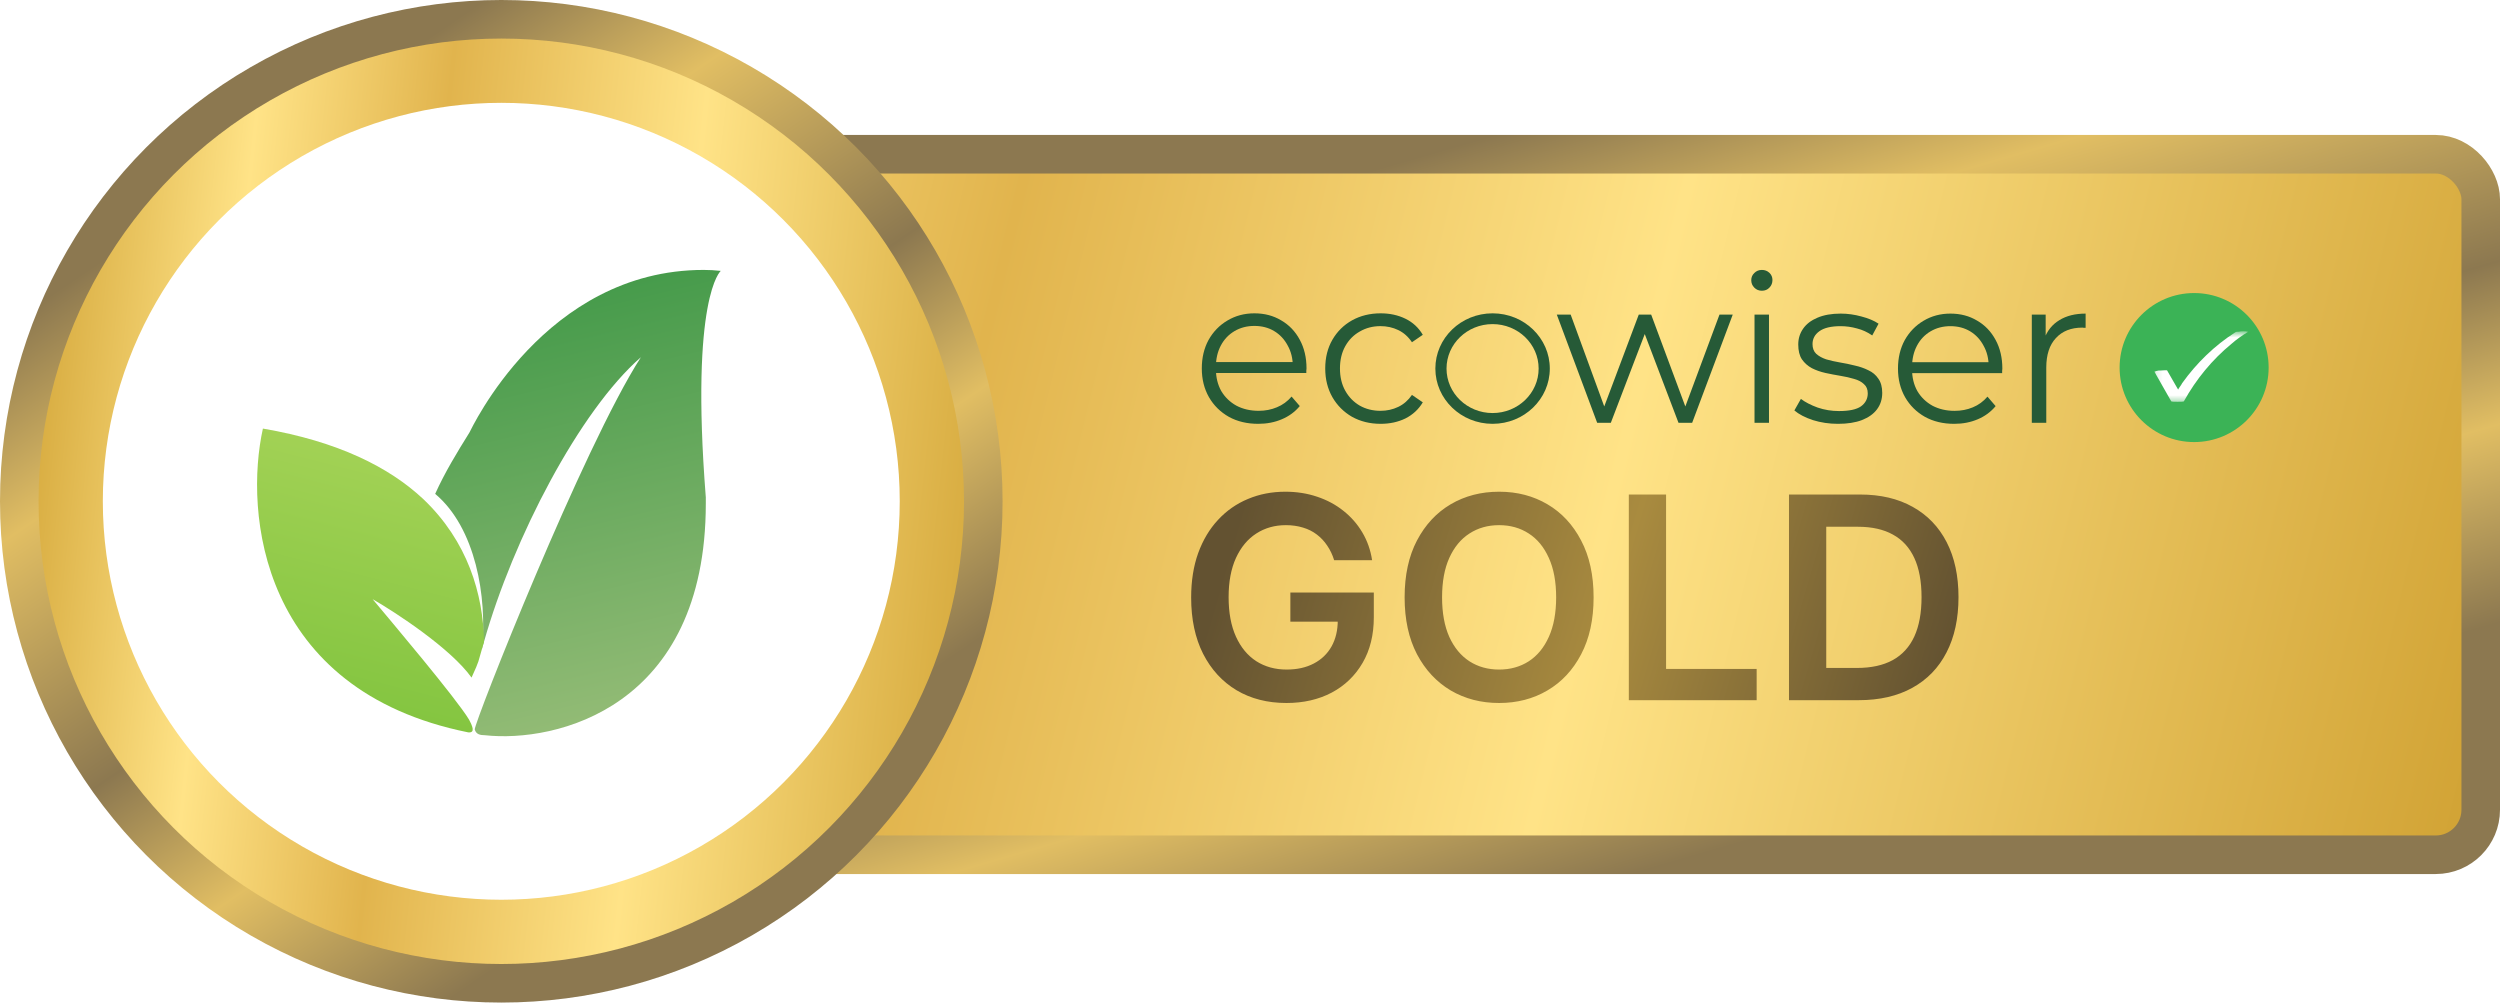<svg width="389" height="156" viewBox="0 0 389 156" fill="none" xmlns="http://www.w3.org/2000/svg">
<rect x="122" y="24" width="264" height="109" rx="7" fill="url(#paint0_linear_2949_7927)" stroke="url(#paint1_linear_2949_7927)" stroke-width="6"/>
<circle cx="78" cy="78" r="75" fill="url(#paint2_linear_2949_7927)" stroke="url(#paint3_linear_2949_7927)" stroke-width="6"/>
<circle cx="78" cy="78" r="62" fill="white"/>
<path d="M109.824 77.338V78.335C109.824 110.204 86.407 115.62 75.422 114.398C74.757 114.398 74.093 114.286 73.868 113.509C73.756 112.512 90.737 69.564 99.723 55.583C90.18 63.905 79.859 83.769 75.31 99.86C75.197 100.193 75.09 100.619 74.991 100.96C75.834 92.882 73.994 82.107 67.713 76.846C69.22 73.504 71.102 70.415 73.035 67.317C73.274 66.933 84.736 42 109.487 42C110.362 42 111.232 42.047 112.094 42.145H112.15V42.154C112.15 42.154 107.376 46.152 109.819 77.333L109.824 77.338Z" fill="url(#paint4_linear_2949_7927)"/>
<path d="M57.996 93.238C61.657 95.344 70.194 100.952 73.372 105.435C74.729 102.412 74.2 103.638 75.31 99.866C75.197 92.433 72.759 84.219 65.878 77.671C60.552 72.677 52.562 68.684 40.908 66.686C38.025 79.669 40.351 107.411 72.866 113.959C74.088 114.071 73.311 112.737 73.311 112.629C73.199 112.409 73.091 112.185 72.979 111.965C70.98 108.637 60.767 96.571 57.992 93.243L57.996 93.238Z" fill="url(#paint5_linear_2949_7927)"/>
<g filter="url(#filter0_dd_2949_7927)">
<path d="M207.594 87.167C207.333 86.323 206.974 85.568 206.516 84.901C206.068 84.224 205.526 83.646 204.891 83.167C204.266 82.688 203.547 82.328 202.734 82.089C201.922 81.839 201.036 81.714 200.078 81.714C198.359 81.714 196.828 82.146 195.484 83.011C194.141 83.875 193.083 85.146 192.313 86.823C191.552 88.49 191.172 90.521 191.172 92.917C191.172 95.334 191.552 97.38 192.313 99.058C193.073 100.735 194.13 102.011 195.484 102.886C196.839 103.75 198.411 104.183 200.203 104.183C201.828 104.183 203.234 103.87 204.422 103.245C205.62 102.62 206.542 101.735 207.188 100.589C207.833 99.433 208.156 98.079 208.156 96.526L209.469 96.73H200.781V92.198H213.766V96.042C213.766 98.782 213.182 101.151 212.016 103.151C210.849 105.151 209.245 106.693 207.203 107.776C205.161 108.849 202.818 109.386 200.172 109.386C197.224 109.386 194.635 108.724 192.406 107.401C190.188 106.068 188.453 104.177 187.203 101.729C185.964 99.271 185.344 96.355 185.344 92.98C185.344 90.396 185.708 88.089 186.438 86.058C187.177 84.026 188.208 82.302 189.531 80.886C190.854 79.459 192.406 78.375 194.188 77.636C195.969 76.886 197.906 76.511 200 76.511C201.771 76.511 203.422 76.771 204.953 77.292C206.484 77.802 207.844 78.532 209.031 79.48C210.229 80.427 211.214 81.552 211.984 82.855C212.755 84.157 213.26 85.594 213.5 87.167H207.594ZM247.965 92.948C247.965 96.396 247.319 99.349 246.027 101.808C244.746 104.256 242.996 106.131 240.777 107.433C238.569 108.735 236.064 109.386 233.262 109.386C230.46 109.386 227.949 108.735 225.73 107.433C223.522 106.12 221.772 104.24 220.48 101.792C219.199 99.334 218.559 96.386 218.559 92.948C218.559 89.5 219.199 86.552 220.48 84.105C221.772 81.646 223.522 79.766 225.73 78.464C227.949 77.162 230.46 76.511 233.262 76.511C236.064 76.511 238.569 77.162 240.777 78.464C242.996 79.766 244.746 81.646 246.027 84.105C247.319 86.552 247.965 89.5 247.965 92.948ZM242.137 92.948C242.137 90.521 241.757 88.474 240.996 86.808C240.246 85.13 239.204 83.865 237.871 83.011C236.538 82.146 235.001 81.714 233.262 81.714C231.522 81.714 229.986 82.146 228.652 83.011C227.319 83.865 226.272 85.13 225.512 86.808C224.762 88.474 224.387 90.521 224.387 92.948C224.387 95.375 224.762 97.427 225.512 99.105C226.272 100.771 227.319 102.037 228.652 102.901C229.986 103.756 231.522 104.183 233.262 104.183C235.001 104.183 236.538 103.756 237.871 102.901C239.204 102.037 240.246 100.771 240.996 99.105C241.757 97.427 242.137 95.375 242.137 92.948ZM253.445 108.948V76.948H259.242V104.089H273.336V108.948H253.445ZM289.211 108.948H278.367V76.948H289.43C292.607 76.948 295.336 77.589 297.617 78.87C299.909 80.141 301.669 81.969 302.898 84.355C304.128 86.74 304.742 89.594 304.742 92.917C304.742 96.25 304.122 99.115 302.883 101.511C301.654 103.907 299.878 105.745 297.555 107.026C295.242 108.308 292.461 108.948 289.211 108.948ZM284.164 103.933H288.93C291.159 103.933 293.018 103.526 294.508 102.714C295.997 101.891 297.117 100.667 297.867 99.042C298.617 97.407 298.992 95.365 298.992 92.917C298.992 90.469 298.617 88.438 297.867 86.823C297.117 85.198 296.008 83.985 294.539 83.183C293.081 82.37 291.268 81.964 289.102 81.964H284.164V103.933Z" fill="url(#paint6_linear_2949_7927)"/>
</g>
<path d="M341.406 68.786C347.809 68.786 353 63.595 353 57.192C353 50.789 347.809 45.598 341.406 45.598C335.003 45.598 329.812 50.789 329.812 57.192C329.812 63.595 335.003 68.786 341.406 68.786Z" fill="#3BB356"/>
<mask id="mask0_2949_7927" style="mask-type:luminance" maskUnits="userSpaceOnUse" x="335" y="51" width="15" height="12">
<path d="M349.911 51.621H335.143V62.616H349.911V51.621Z" fill="white"/>
</mask>
<g mask="url(#mask0_2949_7927)">
<path d="M349.822 51.622C348.918 52.158 348.025 52.794 347.21 53.508C344.241 55.942 341.718 59 339.82 62.427C339.82 62.517 339.195 62.517 338.827 62.517C338.459 62.517 337.834 62.517 337.834 62.427C336.929 60.898 336.126 59.369 335.222 57.828L335.489 57.739C335.757 57.65 335.936 57.65 336.215 57.65C336.494 57.65 337.208 57.56 337.208 57.65C337.744 58.643 338.381 59.637 338.916 60.619C339.095 60.262 339.363 59.994 339.541 59.626C341.796 56.478 344.587 53.765 347.824 51.7C347.913 51.611 348.181 51.611 348.36 51.611C348.717 51.522 349.442 51.522 349.8 51.611C349.889 51.611 349.71 51.611 349.8 51.611L349.822 51.622Z" fill="white"/>
</g>
<path d="M195.783 65.947C194.044 65.947 192.516 65.583 191.201 64.855C189.885 64.105 188.856 63.087 188.114 61.801C187.371 60.495 187 59.006 187 57.334C187 55.663 187.35 54.185 188.05 52.9C188.772 51.614 189.747 50.607 190.978 49.879C192.23 49.129 193.63 48.754 195.179 48.754C196.749 48.754 198.138 49.118 199.348 49.847C200.578 50.554 201.544 51.56 202.244 52.867C202.944 54.153 203.294 55.642 203.294 57.334C203.294 57.442 203.283 57.559 203.262 57.688C203.262 57.795 203.262 57.913 203.262 58.041H188.719V56.338H202.053L201.162 57.013C201.162 55.792 200.897 54.71 200.366 53.767C199.857 52.803 199.157 52.053 198.266 51.518C197.375 50.982 196.346 50.714 195.179 50.714C194.033 50.714 193.004 50.982 192.092 51.518C191.18 52.053 190.469 52.803 189.96 53.767C189.45 54.731 189.196 55.835 189.196 57.077V57.431C189.196 58.716 189.472 59.852 190.023 60.837C190.596 61.801 191.381 62.562 192.378 63.119C193.397 63.655 194.553 63.923 195.847 63.923C196.866 63.923 197.81 63.74 198.679 63.376C199.571 63.012 200.334 62.455 200.971 61.705L202.244 63.183C201.501 64.083 200.568 64.769 199.443 65.24C198.34 65.712 197.12 65.947 195.783 65.947Z" fill="#265A37"/>
<path d="M214.831 65.947C213.176 65.947 211.691 65.583 210.375 64.855C209.081 64.105 208.063 63.087 207.32 61.801C206.578 60.495 206.206 59.006 206.206 57.334C206.206 55.642 206.578 54.153 207.32 52.867C208.063 51.582 209.081 50.575 210.375 49.847C211.691 49.118 213.176 48.754 214.831 48.754C216.252 48.754 217.536 49.032 218.681 49.59C219.827 50.147 220.729 50.982 221.387 52.096L219.7 53.253C219.127 52.396 218.416 51.764 217.568 51.357C216.719 50.95 215.796 50.746 214.799 50.746C213.611 50.746 212.539 51.025 211.585 51.582C210.63 52.118 209.877 52.878 209.325 53.864C208.774 54.849 208.498 56.006 208.498 57.334C208.498 58.663 208.774 59.82 209.325 60.805C209.877 61.791 210.63 62.562 211.585 63.119C212.539 63.655 213.611 63.923 214.799 63.923C215.796 63.923 216.719 63.719 217.568 63.312C218.416 62.905 219.127 62.284 219.7 61.448L221.387 62.605C220.729 63.698 219.827 64.533 218.681 65.112C217.536 65.669 216.252 65.947 214.831 65.947Z" fill="#265A37"/>
<path d="M248.52 65.787L242.24 48.957H244.397L250.106 64.569H249.123L254.99 48.957H256.925L262.729 64.569H261.746L267.55 48.957H269.612L263.3 65.787H261.175L255.593 51.105H256.259L250.645 65.787H248.52Z" fill="#265A37"/>
<path d="M273.003 65.787V48.957H275.255V65.787H273.003ZM274.145 45.238C273.679 45.238 273.288 45.078 272.971 44.757C272.654 44.437 272.495 44.052 272.495 43.603C272.495 43.154 272.654 42.78 272.971 42.481C273.288 42.16 273.679 42 274.145 42C274.61 42 275.001 42.15 275.318 42.449C275.635 42.748 275.794 43.122 275.794 43.571C275.794 44.041 275.635 44.437 275.318 44.757C275.022 45.078 274.631 45.238 274.145 45.238Z" fill="#265A37"/>
<path d="M285.993 65.948C284.618 65.948 283.318 65.755 282.091 65.371C280.865 64.965 279.903 64.462 279.205 63.864L280.22 62.069C280.897 62.582 281.764 63.03 282.821 63.415C283.878 63.779 284.988 63.96 286.151 63.96C287.737 63.96 288.879 63.714 289.577 63.223C290.274 62.71 290.623 62.037 290.623 61.203C290.623 60.583 290.422 60.102 290.021 59.761C289.64 59.397 289.133 59.13 288.498 58.959C287.864 58.767 287.156 58.606 286.373 58.478C285.591 58.35 284.809 58.2 284.026 58.029C283.265 57.858 282.567 57.612 281.933 57.292C281.299 56.95 280.78 56.49 280.379 55.913C279.998 55.336 279.808 54.567 279.808 53.605C279.808 52.686 280.062 51.863 280.569 51.137C281.076 50.41 281.817 49.844 282.789 49.438C283.783 49.01 284.988 48.796 286.405 48.796C287.483 48.796 288.562 48.946 289.64 49.245C290.718 49.523 291.607 49.897 292.304 50.367L291.321 52.195C290.581 51.682 289.788 51.318 288.942 51.105C288.097 50.87 287.251 50.752 286.405 50.752C284.904 50.752 283.794 51.019 283.075 51.553C282.377 52.066 282.028 52.729 282.028 53.541C282.028 54.182 282.218 54.684 282.599 55.048C283.001 55.411 283.519 55.7 284.153 55.913C284.809 56.106 285.517 56.266 286.278 56.394C287.06 56.523 287.832 56.683 288.593 56.875C289.376 57.046 290.084 57.292 290.718 57.612C291.374 57.912 291.892 58.35 292.273 58.927C292.674 59.483 292.875 60.22 292.875 61.139C292.875 62.122 292.6 62.977 292.051 63.704C291.522 64.409 290.74 64.965 289.704 65.371C288.689 65.755 287.452 65.948 285.993 65.948Z" fill="#265A37"/>
<path d="M304.08 65.948C302.346 65.948 300.824 65.584 299.513 64.858C298.202 64.11 297.176 63.095 296.436 61.812C295.696 60.508 295.326 59.023 295.326 57.356C295.326 55.689 295.675 54.214 296.373 52.932C297.092 51.65 298.065 50.645 299.291 49.919C300.539 49.17 301.934 48.796 303.478 48.796C305.042 48.796 306.427 49.16 307.633 49.886C308.859 50.592 309.821 51.596 310.519 52.9C311.217 54.182 311.565 55.668 311.565 57.356C311.565 57.463 311.555 57.581 311.534 57.709C311.534 57.816 311.534 57.933 311.534 58.061H297.039V56.362H310.328L309.44 57.035C309.44 55.817 309.176 54.738 308.647 53.798C308.14 52.836 307.442 52.088 306.554 51.553C305.666 51.019 304.641 50.752 303.478 50.752C302.336 50.752 301.31 51.019 300.401 51.553C299.492 52.088 298.783 52.836 298.276 53.798C297.769 54.759 297.515 55.86 297.515 57.1V57.452C297.515 58.735 297.79 59.867 298.339 60.85C298.91 61.812 299.693 62.571 300.687 63.127C301.701 63.661 302.854 63.928 304.144 63.928C305.159 63.928 306.1 63.746 306.966 63.383C307.855 63.02 308.616 62.464 309.25 61.716L310.519 63.191C309.779 64.088 308.848 64.772 307.728 65.243C306.628 65.713 305.412 65.948 304.08 65.948Z" fill="#265A37"/>
<path d="M316.149 65.787V48.957H318.306V53.541L318.084 52.74C318.549 51.457 319.331 50.485 320.431 49.822C321.53 49.138 322.894 48.796 324.522 48.796V51.008C324.438 51.008 324.353 51.008 324.269 51.008C324.184 50.987 324.099 50.976 324.015 50.976C322.26 50.976 320.885 51.521 319.892 52.611C318.898 53.68 318.401 55.208 318.401 57.196V65.787H316.149Z" fill="#265A37"/>
<path fill-rule="evenodd" clip-rule="evenodd" d="M232.246 64.27C236.203 64.27 239.412 61.172 239.412 57.35C239.412 53.529 236.203 50.431 232.246 50.431C228.288 50.431 225.079 53.529 225.079 57.35C225.079 61.172 228.288 64.27 232.246 64.27ZM232.246 65.947C237.163 65.947 241.149 62.098 241.149 57.35C241.149 52.603 237.163 48.754 232.246 48.754C227.328 48.754 223.342 52.603 223.342 57.35C223.342 62.098 227.328 65.947 232.246 65.947Z" fill="#265A37"/>
<defs>
<filter id="filter0_dd_2949_7927" x="184.344" y="75.511" width="122.898" height="36.375" filterUnits="userSpaceOnUse" color-interpolation-filters="sRGB">
<feFlood flood-opacity="0" result="BackgroundImageFix"/>
<feColorMatrix in="SourceAlpha" type="matrix" values="0 0 0 0 0 0 0 0 0 0 0 0 0 0 0 0 0 0 127 0" result="hardAlpha"/>
<feOffset dx="1" dy="1"/>
<feGaussianBlur stdDeviation="0.75"/>
<feComposite in2="hardAlpha" operator="out"/>
<feColorMatrix type="matrix" values="0 0 0 0 0.192 0 0 0 0 0.172 0 0 0 0 0.103 0 0 0 0.8 0"/>
<feBlend mode="normal" in2="BackgroundImageFix" result="effect1_dropShadow_2949_7927"/>
<feColorMatrix in="SourceAlpha" type="matrix" values="0 0 0 0 0 0 0 0 0 0 0 0 0 0 0 0 0 0 127 0" result="hardAlpha"/>
<feOffset dx="-1" dy="-1"/>
<feComposite in2="hardAlpha" operator="out"/>
<feColorMatrix type="matrix" values="0 0 0 0 1 0 0 0 0 0.964 0 0 0 0 0.637 0 0 0 1 0"/>
<feBlend mode="normal" in2="effect1_dropShadow_2949_7927" result="effect2_dropShadow_2949_7927"/>
<feBlend mode="normal" in="SourceGraphic" in2="effect2_dropShadow_2949_7927" result="shape"/>
</filter>
<linearGradient id="paint0_linear_2949_7927" x1="-13" y1="-35" x2="433.888" y2="74.235" gradientUnits="userSpaceOnUse">
<stop stop-color="#C69320"/>
<stop offset="0.234" stop-color="#FFE387"/>
<stop offset="0.396" stop-color="#E1B44D"/>
<stop offset="0.615" stop-color="#FFE387"/>
<stop offset="1" stop-color="#C69320"/>
</linearGradient>
<linearGradient id="paint1_linear_2949_7927" x1="221.743" y1="24.163" x2="254.161" y2="135.953" gradientUnits="userSpaceOnUse">
<stop stop-color="#8C7850"/>
<stop offset="0.219" stop-color="#E1BE63"/>
<stop offset="0.536" stop-color="#8C7850"/>
<stop offset="0.745" stop-color="#E1BE63"/>
<stop offset="1" stop-color="#8C7850"/>
</linearGradient>
<linearGradient id="paint2_linear_2949_7927" x1="-0.433" y1="-5.27" x2="180.555" y2="14.235" gradientUnits="userSpaceOnUse">
<stop stop-color="#C69320"/>
<stop offset="0.234" stop-color="#FFE387"/>
<stop offset="0.396" stop-color="#E1B44D"/>
<stop offset="0.615" stop-color="#FFE387"/>
<stop offset="1" stop-color="#C69320"/>
</linearGradient>
<linearGradient id="paint3_linear_2949_7927" x1="60.797" y1="9.961" x2="131.391" y2="113.649" gradientUnits="userSpaceOnUse">
<stop stop-color="#8C7850"/>
<stop offset="0.219" stop-color="#E1BE63"/>
<stop offset="0.536" stop-color="#8C7850"/>
<stop offset="0.745" stop-color="#E1BE63"/>
<stop offset="1" stop-color="#8C7850"/>
</linearGradient>
<linearGradient id="paint4_linear_2949_7927" x1="100.767" y1="110.078" x2="85.508" y2="46.638" gradientUnits="userSpaceOnUse">
<stop stop-color="#92BB75"/>
<stop offset="1" stop-color="#469B4B"/>
</linearGradient>
<linearGradient id="paint5_linear_2949_7927" x1="60.848" y1="63.424" x2="47.793" y2="114.579" gradientUnits="userSpaceOnUse">
<stop stop-color="#A8D459"/>
<stop offset="1" stop-color="#7FC33D"/>
</linearGradient>
<linearGradient id="paint6_linear_2949_7927" x1="193.509" y1="77.896" x2="301.332" y2="109.471" gradientUnits="userSpaceOnUse">
<stop stop-color="#635231"/>
<stop offset="0.531" stop-color="#A98B3F"/>
<stop offset="1" stop-color="#635231"/>
</linearGradient>
</defs>
</svg>
